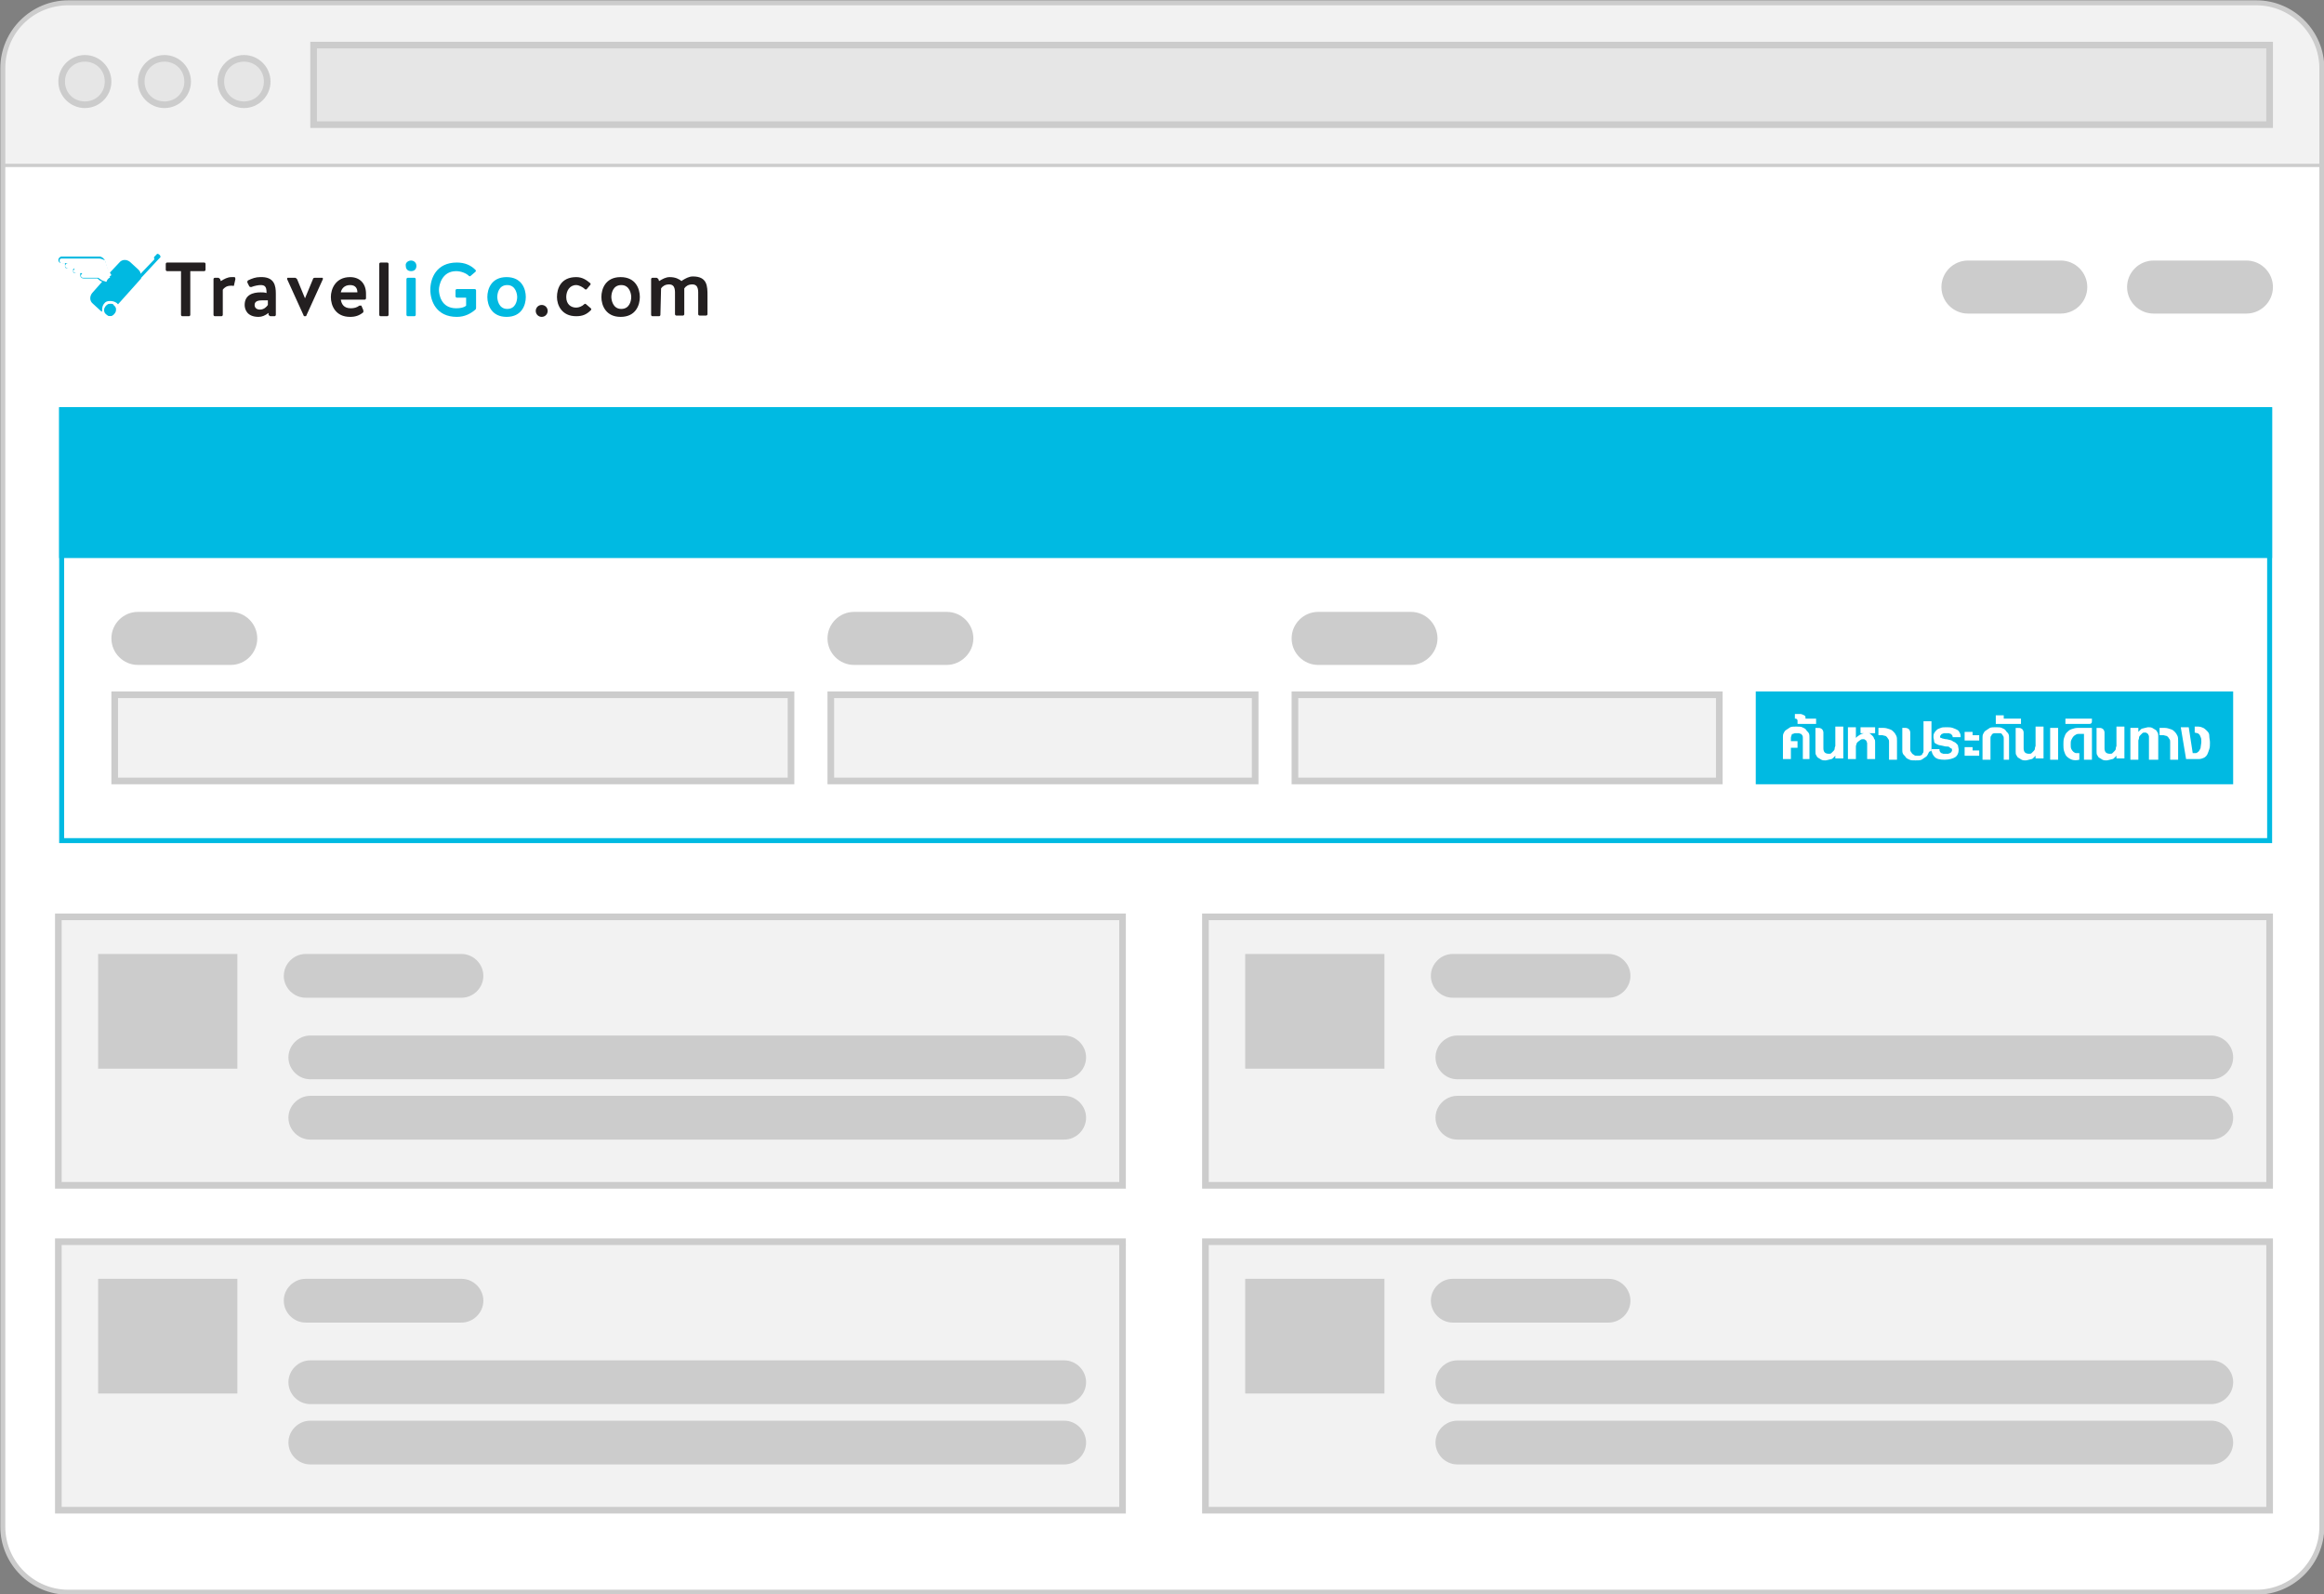 <?xml version="1.0" encoding="utf-8"?>
<!-- Generator: Adobe Illustrator 21.1.0, SVG Export Plug-In . SVG Version: 6.00 Build 0)  -->
<svg version="1.1" id="Layer_1" xmlns="http://www.w3.org/2000/svg" xmlns:xlink="http://www.w3.org/1999/xlink" x="0px" y="0px"
	 viewBox="0 0 350.5 240.5" style="enable-background:new 0 0 350.5 240.5;" xml:space="preserve">
<rect x="0" y="0" width="350.5" height="240.5" fill="#808080" stroke="none"/>
<style type="text/css">
	.st0{clip-path:url(#SVGID_2_);}
	.st1{fill:#FFFFFF;}
	.st2{fill:#F2F2F2;}
	.st3{fill:#CCCCCC;}
	.st4{fill:#E6E6E6;}
	.st5{fill:#FFFFFF;stroke:#00BAE2;stroke-width:0.75;stroke-miterlimit:10;}
	.st6{fill:#00BAE2;stroke:#00BAE2;stroke-width:0.75;stroke-miterlimit:10;}
	.st7{fill:#E6E6E6;stroke:#CCCCCC;stroke-miterlimit:10;}
	.st8{fill:#00BAE2;}
	.st9{fill:#00B9E1;}
	.st10{fill:#231F20;}
</style>
<g>
	<g>
		<defs>
			<path id="SVGID_1_" d="M340.3,240.3h-330c-5.5,0-10-4.5-10-10v-220c0-5.5,4.5-10,10-10h330c5.5,0,10,4.5,10,10v220
				C350.3,235.8,345.8,240.3,340.3,240.3z"/>
		</defs>
		<clipPath id="SVGID_2_">
			<use xlink:href="#SVGID_1_"  style="overflow:visible;"/>
		</clipPath>
		<g class="st0">
			<rect x="-0.3" y="14.3" class="st1" width="351" height="226"/>
		</g>
		<g class="st0">
			<rect x="-4.5" y="-4.5" class="st2" width="372.5" height="29.5"/>
			<path class="st3" d="M367.8-4.3v29h-372v-29H367.8 M368.3-4.8h-373v30h373V-4.8L368.3-4.8z"/>
		</g>
		<use xlink:href="#SVGID_1_"  style="overflow:visible;fill:none;stroke:#CCCCCC;stroke-width:0.5;stroke-miterlimit:10;"/>
	</g>
	<g>
		<path class="st3" d="M340.3,0.8c5.2,0,9.5,4.3,9.5,9.5v220c0,5.2-4.3,9.5-9.5,9.5h-330c-5.2,0-9.5-4.3-9.5-9.5v-220
			C0.8,5,5,0.8,10.3,0.8H340.3 M340.3,0.3h-330c-5.5,0-10,4.5-10,10v220c0,5.5,4.5,10,10,10h330c5.5,0,10-4.5,10-10v-220
			C350.3,4.8,345.8,0.3,340.3,0.3L340.3,0.3z"/>
	</g>
	<g>
		<circle class="st4" cx="12.8" cy="12.3" r="3.5"/>
		<path class="st3" d="M12.8,9.3c1.7,0,3,1.3,3,3s-1.3,3-3,3s-3-1.3-3-3S11.1,9.3,12.8,9.3 M12.8,8.3c-2.2,0-4,1.8-4,4s1.8,4,4,4
			s4-1.8,4-4S15,8.3,12.8,8.3L12.8,8.3z"/>
	</g>
	<g>
		<circle class="st4" cx="24.8" cy="12.3" r="3.5"/>
		<path class="st3" d="M24.8,9.3c1.7,0,3,1.3,3,3s-1.3,3-3,3s-3-1.3-3-3S23.1,9.3,24.8,9.3 M24.8,8.3c-2.2,0-4,1.8-4,4s1.8,4,4,4
			s4-1.8,4-4S27,8.3,24.8,8.3L24.8,8.3z"/>
	</g>
	<g>
		<circle class="st4" cx="36.8" cy="12.3" r="3.5"/>
		<path class="st3" d="M36.8,9.3c1.7,0,3,1.3,3,3s-1.3,3-3,3s-3-1.3-3-3S35.1,9.3,36.8,9.3 M36.8,8.3c-2.2,0-4,1.8-4,4s1.8,4,4,4
			s4-1.8,4-4S39,8.3,36.8,8.3L36.8,8.3z"/>
	</g>
	<rect x="9.3" y="61.8" class="st5" width="333" height="65"/>
	<rect x="9.3" y="61.8" class="st6" width="333" height="22"/>
	<rect x="47.3" y="6.8" class="st7" width="295" height="12"/>
	<path class="st3" d="M338.8,47.3h-14c-2.2,0-4-1.8-4-4v0c0-2.2,1.8-4,4-4h14c2.2,0,4,1.8,4,4v0C342.8,45.5,341,47.3,338.8,47.3z"/>
	<path class="st3" d="M310.8,47.3h-14c-2.2,0-4-1.8-4-4v0c0-2.2,1.8-4,4-4h14c2.2,0,4,1.8,4,4v0C314.8,45.5,313,47.3,310.8,47.3z"/>
	<g>
		<rect x="17.3" y="104.8" class="st2" width="102" height="13"/>
		<path class="st3" d="M118.8,105.3v12h-101v-12H118.8 M119.8,104.3h-103v14h103V104.3L119.8,104.3z"/>
	</g>
	<g>
		<rect x="125.3" y="104.8" class="st2" width="64" height="13"/>
		<path class="st3" d="M188.8,105.3v12h-63v-12H188.8 M189.8,104.3h-65v14h65V104.3L189.8,104.3z"/>
	</g>
	<g>
		<rect x="195.3" y="104.8" class="st2" width="64" height="13"/>
		<path class="st3" d="M258.8,105.3v12h-63v-12H258.8 M259.8,104.3h-65v14h65V104.3L259.8,104.3z"/>
	</g>
	<path class="st3" d="M34.8,100.3h-14c-2.2,0-4-1.8-4-4v0c0-2.2,1.8-4,4-4h14c2.2,0,4,1.8,4,4v0C38.8,98.5,37,100.3,34.8,100.3z"/>
	<path class="st3" d="M142.8,100.3h-14c-2.2,0-4-1.8-4-4v0c0-2.2,1.8-4,4-4h14c2.2,0,4,1.8,4,4v0
		C146.8,98.5,144.9,100.3,142.8,100.3z"/>
	<path class="st3" d="M212.8,100.3h-14c-2.2,0-4-1.8-4-4v0c0-2.2,1.8-4,4-4h14c2.2,0,4,1.8,4,4v0
		C216.8,98.5,214.9,100.3,212.8,100.3z"/>
	<g>
		<rect x="264.8" y="104.3" class="st8" width="72" height="14"/>
		<g>
			<path class="st1" d="M271.9,114.6v-3.3c0-0.1,0-0.3-0.1-0.4s-0.1-0.2-0.2-0.2s-0.2-0.1-0.3-0.1s-0.2,0-0.3,0c-0.1,0-0.2,0-0.3,0
				s-0.2,0.1-0.3,0.1s-0.2,0.1-0.2,0.2s-0.1,0.2-0.1,0.4v0.5h1v1h-1v1.7h-1.2v-3.3c0-0.2,0-0.4,0.1-0.6s0.2-0.4,0.4-0.5
				s0.4-0.3,0.6-0.4s0.6-0.1,0.9-0.1c0.4,0,0.7,0,0.9,0.1s0.5,0.2,0.6,0.4s0.3,0.3,0.4,0.5s0.1,0.4,0.1,0.6v3.3H271.9z"/>
			<path class="st1" d="M271.1,109.2v-0.5c0-0.1,0-0.1-0.1-0.2s-0.1-0.1-0.2-0.1h-0.1v-0.7h0.8c0.2,0,0.4,0.1,0.6,0.2
				s0.2,0.2,0.2,0.4v0.1h1.6v0.8H271.1z"/>
			<path class="st1" d="M276.8,114.6V114c-0.1,0.1-0.2,0.2-0.3,0.3s-0.2,0.2-0.3,0.2s-0.3,0.1-0.4,0.1s-0.3,0.1-0.5,0.1
				c-0.2,0-0.4,0-0.6-0.1s-0.3-0.2-0.5-0.3s-0.2-0.3-0.3-0.4s-0.1-0.4-0.1-0.6v-3.5h0.5c0.2,0,0.4,0.1,0.5,0.2s0.2,0.3,0.2,0.5v2.4
				c0,0.3,0.1,0.5,0.2,0.6s0.3,0.2,0.6,0.2c0.2,0,0.3,0,0.4-0.1s0.2-0.2,0.3-0.3s0.2-0.2,0.2-0.4s0.1-0.3,0.1-0.4v-2.9h1.2v4.8
				H276.8z"/>
			<path class="st1" d="M281.6,114.6v-2.2c0-0.1,0-0.2,0-0.3s-0.1-0.2-0.1-0.3s-0.1-0.1-0.2-0.2s-0.2-0.1-0.3-0.1
				c-0.1,0-0.3,0-0.4,0.1s-0.3,0.2-0.4,0.3s-0.2,0.2-0.2,0.3s-0.1,0.2-0.1,0.4v1.9h-1.2v-4.8h1.2v1.6c0.4-0.4,0.8-0.6,1.2-0.7h-0.5
				v-0.9h2.2v0.9h-1c0.2,0,0.3,0.1,0.4,0.2s0.2,0.2,0.3,0.3s0.1,0.3,0.2,0.4s0.1,0.3,0.1,0.5v2.5H281.6z"/>
			<path class="st1" d="M284.9,114.6v-2.7c0-0.1,0-0.3-0.1-0.4s-0.1-0.2-0.2-0.3s-0.2-0.2-0.3-0.2s-0.3-0.1-0.4-0.1h-0.6v-1.1h0.8
				c0.3,0,0.6,0.1,0.9,0.2s0.4,0.2,0.6,0.4s0.3,0.4,0.4,0.6s0.1,0.5,0.1,0.8v2.8H284.9z"/>
			<path class="st1" d="M290.8,113.7c-0.1,0.2-0.2,0.4-0.4,0.5s-0.4,0.3-0.6,0.4s-0.6,0.1-0.9,0.1c-0.4,0-0.7,0-0.9-0.1
				s-0.5-0.2-0.6-0.4s-0.3-0.3-0.4-0.5s-0.1-0.4-0.1-0.6v-3.3h0.5c0.2,0,0.4,0.1,0.5,0.2s0.2,0.3,0.2,0.5v2.5c0,0.1,0,0.3,0.1,0.4
				s0.1,0.2,0.2,0.3s0.2,0.1,0.3,0.2s0.2,0.1,0.4,0.1c0.1,0,0.3,0,0.4,0s0.2-0.1,0.3-0.1s0.1-0.2,0.2-0.3s0.1-0.2,0.1-0.4v-4.4h1.2
				v4.5C290.9,113.3,290.9,113.5,290.8,113.7z"/>
			<path class="st1" d="M294.5,111.2c0-0.1,0-0.2-0.1-0.3s-0.1-0.2-0.2-0.2s-0.2-0.1-0.3-0.1s-0.2,0-0.4,0c-0.1,0-0.2,0-0.3,0
				s-0.2,0.1-0.3,0.1s-0.1,0.1-0.2,0.2s-0.1,0.1-0.1,0.2c0,0.1,0,0.2,0.1,0.2s0.2,0.1,0.3,0.1s0.3,0.1,0.5,0.1s0.4,0.1,0.5,0.1
				s0.4,0.1,0.5,0.2s0.3,0.1,0.5,0.3s0.3,0.3,0.3,0.4s0.1,0.4,0.1,0.6c0,0.5-0.2,0.9-0.5,1.1s-0.9,0.4-1.6,0.4
				c-0.7,0-1.2-0.1-1.5-0.4s-0.5-0.7-0.5-1.2h1.2c0,0.1,0,0.3,0.1,0.4s0.1,0.2,0.2,0.2s0.2,0.1,0.3,0.1s0.2,0,0.4,0
				c0.1,0,0.2,0,0.3,0s0.2-0.1,0.3-0.1s0.1-0.1,0.2-0.2s0.1-0.1,0.1-0.2c0-0.1,0-0.3-0.1-0.3s-0.2-0.1-0.3-0.2s-0.3-0.1-0.5-0.1
				s-0.4-0.1-0.5-0.1s-0.4-0.1-0.5-0.1s-0.3-0.1-0.5-0.2s-0.3-0.2-0.3-0.4s-0.1-0.4-0.1-0.6c0-0.2,0-0.4,0.1-0.6s0.2-0.3,0.4-0.5
				s0.4-0.2,0.6-0.3s0.5-0.1,0.9-0.1c0.3,0,0.6,0,0.9,0.1s0.5,0.2,0.7,0.3s0.3,0.3,0.4,0.5s0.1,0.4,0.1,0.6H294.5z"/>
			<path class="st1" d="M296.3,111.7v-1.3h1.2v0.5h1v0.8H296.3z M296.3,114v-1.3h1.2v0.5h1v0.8H296.3z"/>
			<path class="st1" d="M302.2,114.6v-3.2c0-0.1,0-0.3-0.1-0.4s-0.1-0.2-0.2-0.3s-0.2-0.1-0.3-0.1s-0.2,0-0.4,0c-0.1,0-0.2,0-0.4,0
				s-0.2,0.1-0.3,0.1s-0.1,0.2-0.2,0.3s-0.1,0.2-0.1,0.4v3.2h-1.2v-3.3c0-0.2,0-0.4,0.1-0.6s0.2-0.4,0.4-0.5s0.4-0.3,0.6-0.4
				s0.6-0.1,0.9-0.1c0.4,0,0.7,0,0.9,0.1s0.5,0.2,0.6,0.4s0.3,0.3,0.4,0.5s0.1,0.4,0.1,0.6v3.3H302.2z"/>
			<path class="st1" d="M301,109.2v-1.3h1.2v0.5h2.6v0.8H301z"/>
			<path class="st1" d="M307,114.6V114c-0.1,0.1-0.2,0.2-0.3,0.3s-0.2,0.2-0.3,0.2s-0.3,0.1-0.4,0.1s-0.3,0.1-0.5,0.1
				c-0.2,0-0.4,0-0.6-0.1s-0.3-0.2-0.5-0.3s-0.2-0.3-0.3-0.4s-0.1-0.4-0.1-0.6v-3.5h0.5c0.2,0,0.4,0.1,0.5,0.2s0.2,0.3,0.2,0.5v2.4
				c0,0.3,0.1,0.5,0.2,0.6s0.3,0.2,0.6,0.2c0.2,0,0.3,0,0.4-0.1s0.2-0.2,0.3-0.3s0.2-0.2,0.2-0.4s0.1-0.3,0.1-0.4v-2.9h1.2v4.8H307z
				"/>
			<path class="st1" d="M309.2,114.6v-4.8h1.2v4.8H309.2z"/>
			<path class="st1" d="M314.3,114.6v-3.9l-0.7,0c-0.2,0-0.3,0-0.5,0.1s-0.3,0.2-0.4,0.3s-0.2,0.3-0.3,0.5s-0.1,0.4-0.1,0.7
				c0,0.3,0,0.5,0.1,0.7s0.2,0.3,0.3,0.4s0.3,0.2,0.4,0.2s0.3,0,0.5,0v1c-0.4,0.1-0.8,0.1-1.1,0s-0.6-0.3-0.8-0.5s-0.3-0.5-0.4-0.8
				s-0.1-0.7-0.1-1c0-0.4,0-0.7,0.1-1s0.2-0.6,0.4-0.8s0.4-0.4,0.7-0.5s0.6-0.2,0.9-0.2l2.2,0v4.8H314.3z"/>
			<path class="st1" d="M315.4,109.1c-0.1,0.1-0.2,0.1-0.4,0.1h-3.5v-0.8h4v0.3C315.5,108.9,315.5,109,315.4,109.1z"/>
			<path class="st1" d="M319.2,114.6V114c-0.1,0.1-0.2,0.2-0.3,0.3s-0.2,0.2-0.3,0.2s-0.3,0.1-0.4,0.1s-0.3,0.1-0.5,0.1
				c-0.2,0-0.4,0-0.6-0.1s-0.3-0.2-0.5-0.3s-0.2-0.3-0.3-0.4s-0.1-0.4-0.1-0.6v-3.5h0.5c0.2,0,0.4,0.1,0.5,0.2s0.2,0.3,0.2,0.5v2.4
				c0,0.3,0.1,0.5,0.2,0.6s0.3,0.2,0.6,0.2c0.2,0,0.3,0,0.4-0.1s0.2-0.2,0.3-0.3s0.2-0.2,0.2-0.4s0.1-0.3,0.1-0.4v-2.9h1.2v4.8
				H319.2z"/>
			<path class="st1" d="M324.1,114.6v-3.1c0-0.1,0-0.2,0-0.4s-0.1-0.2-0.1-0.3s-0.1-0.1-0.2-0.2s-0.2-0.1-0.3-0.1
				c-0.2,0-0.3,0-0.4,0.1s-0.2,0.2-0.3,0.3s-0.2,0.2-0.2,0.4s-0.1,0.3-0.1,0.4v2.9h-1.2v-4.8h1.2v0.6c0.1-0.1,0.2-0.2,0.3-0.3
				s0.2-0.2,0.3-0.2s0.3-0.1,0.4-0.1s0.3-0.1,0.5-0.1c0.2,0,0.4,0,0.6,0.1s0.3,0.2,0.5,0.3s0.2,0.3,0.3,0.4s0.1,0.4,0.1,0.6v3.5
				H324.1z"/>
			<path class="st1" d="M327.3,114.6v-2.7c0-0.1,0-0.3-0.1-0.4s-0.1-0.2-0.2-0.3s-0.2-0.2-0.3-0.2s-0.3-0.1-0.4-0.1h-0.6v-1.1h0.8
				c0.3,0,0.6,0.1,0.9,0.2s0.4,0.2,0.6,0.4s0.3,0.4,0.4,0.6s0.1,0.5,0.1,0.8v2.8H327.3z"/>
			<path class="st1" d="M333.3,112c0,0.4,0,0.7-0.1,1s-0.2,0.6-0.3,0.8s-0.3,0.4-0.5,0.5s-0.5,0.2-0.8,0.2h-1.9l-0.8-4.8h1.2
				l0.6,3.9h0.4c0.1,0,0.2,0,0.3-0.1s0.2-0.1,0.3-0.3s0.2-0.3,0.2-0.5s0.1-0.5,0.1-0.8c0-0.3,0-0.5-0.1-0.7s-0.1-0.3-0.2-0.4
				s-0.2-0.2-0.3-0.2s-0.3-0.1-0.4-0.1v-0.9h0.5c0.3,0,0.6,0.1,0.8,0.2s0.4,0.3,0.6,0.5s0.3,0.4,0.3,0.7S333.3,111.7,333.3,112z"/>
		</g>
	</g>
	<g>
		<g>
			<path class="st9" d="M16.5,45.8c-0.3,0-0.5,0.1-0.6,0.3s-0.3,0.4-0.3,0.7c0,0.3,0.1,0.5,0.3,0.6c0.2,0.2,0.5,0.3,0.7,0.3
				s0.5-0.1,0.6-0.3c0.2-0.2,0.3-0.4,0.3-0.7c0-0.3-0.1-0.5-0.3-0.6C17.1,45.8,16.8,45.7,16.5,45.8z"/>
			<path class="st1" d="M16.5,45.4c-0.3,0-0.6,0.2-0.9,0.4c-0.2,0.3-0.3,0.6-0.3,0.9c0,0.1,0,0.2,0,0.3c0.1,0.2,0.2,0.4,0.4,0.6
				c0.3,0.3,0.6,0.3,1,0.3c0.3,0,0.6-0.2,0.9-0.4c0.2-0.3,0.3-0.6,0.3-0.9c0-0.3-0.1-0.5-0.3-0.7c0-0.1-0.1-0.1-0.2-0.2
				C17.2,45.6,16.8,45.4,16.5,45.4z M17.3,47.4c-0.2,0.2-0.4,0.3-0.6,0.3c-0.3,0-0.5,0-0.7-0.3c-0.2-0.1-0.3-0.4-0.3-0.6
				c0-0.3,0.1-0.5,0.3-0.7c0.2-0.2,0.4-0.3,0.6-0.3c0.3,0,0.5,0,0.7,0.3c0.2,0.2,0.3,0.4,0.3,0.6C17.6,46.9,17.5,47.2,17.3,47.4z"/>
			<path class="st9" d="M24,38.4c-0.1-0.1-0.3-0.2-0.4,0l-0.3,0.3c-0.1,0.1-0.1,0.3,0,0.4l-2.1,2.2c0-0.3-0.2-0.5-0.4-0.7l-1.2-1.1
				c-0.5-0.4-1.2-0.4-1.6,0.1l-1.5,1.6c-0.3-0.6-0.5-1.2-0.6-1.7c-0.1-0.4-0.5-0.8-0.9-0.8H9.3c-0.3,0-0.5,0.3-0.5,0.5
				c0,0.3,0.2,0.5,0.5,0.5h0.5c0,0.1,0,0.2,0,0.3c0,0.3,0.2,0.5,0.5,0.5h0.9C11,40.6,11,40.7,11,40.7c0,0.3,0.2,0.5,0.5,0.5h0.6
				c0,0.1,0,0.2,0,0.3c0,0.3,0.2,0.5,0.5,0.5h2.1c0.1,0.1,0.3,0.3,0.5,0.4l0,0c0,0,0.1,0,0.2,0.1l-1.5,1.7c-0.4,0.5-0.4,1.2,0.1,1.6
				l1.2,1.1c0,0,0.1,0.1,0.2,0.1c0-0.1,0-0.2,0-0.3c0-0.3,0.1-0.7,0.3-0.9c0.2-0.3,0.5-0.4,0.9-0.4s0.7,0.1,1,0.3
				c0,0,0.1,0.1,0.2,0.2l3.4-3.8c0,0,0.1-0.1,0.1-0.2l2.6-2.8l0.3-0.3C24.2,38.7,24.2,38.5,24,38.4z M16.1,42.4c0,0,0,0.1-0.1,0.1
				c-0.1,0-0.2-0.1-0.3-0.1c-0.1,0-0.2-0.1-0.3-0.1l0,0c-0.2-0.1-0.4-0.3-0.6-0.4c0,0,0,0-0.1,0h-2.2c-0.1,0-0.3-0.1-0.3-0.3
				c0-0.1,0-0.2,0.1-0.2c0,0,0.1-0.1,0.1-0.1s0-0.1,0-0.1l-0.1,0c0,0,0,0-0.1,0h-0.9l0,0c-0.1,0-0.3-0.1-0.3-0.3
				c0-0.1,0.1-0.2,0.2-0.2c0,0,0.1,0,0.1-0.1c0,0,0-0.1,0-0.1l0,0c0,0-0.1,0-0.1,0h-1.1c-0.1,0-0.3-0.1-0.3-0.3s0.1-0.3,0.3-0.3
				c0.1,0,0.1,0,0.1-0.1s0-0.1-0.1-0.1H9.3c-0.1,0-0.3-0.1-0.3-0.3c0-0.1,0.1-0.3,0.3-0.3H15c0.3,0,0.6,0.3,0.7,0.6
				c0.2,0.6,0.5,1.5,0.9,2.2C16.4,41.9,16.2,42.1,16.1,42.4z"/>
			<path class="st1" d="M15,39H9.3C9.1,39,9,39.1,9,39.2s0.1,0.3,0.3,0.3h0.9c0.1,0,0.1,0,0.1,0.1c0,0.1,0,0.1-0.1,0.1
				c-0.1,0-0.3,0.1-0.3,0.2s0.1,0.3,0.3,0.3h1.1c0,0,0,0,0.1,0l0,0c0.1,0,0.1,0.1,0.1,0.1s0,0.1-0.1,0.1c-0.1,0-0.2,0.1-0.2,0.2
				c0,0.1,0.1,0.3,0.3,0.3l0,0h0.9c0,0,0,0,0.1,0l0.1,0c0,0,0,0.1,0,0.1s0,0.1-0.1,0.1c-0.1,0-0.1,0.1-0.1,0.2
				c0,0.1,0.1,0.3,0.3,0.3h2.1c0,0,0.1,0,0.1,0c0.2,0.2,0.3,0.3,0.6,0.4l0,0c0.1,0,0.2,0.1,0.3,0.1c0.1,0,0.2,0.1,0.3,0.1
				c0,0,0-0.1,0.1-0.1c0.2-0.2,0.3-0.4,0.6-0.6c-0.4-0.6-0.8-1.5-0.9-2.2C15.6,39.2,15.3,39,15,39z"/>
		</g>
		<g>
			<g>
				<path class="st10" d="M27.3,40.9h-2.1c-0.1,0-0.2-0.1-0.2-0.2v-0.9c0-0.1,0.1-0.2,0.2-0.2h5.6c0.1,0,0.2,0.1,0.2,0.2v0.9
					c0,0.1-0.1,0.2-0.2,0.2h-2.1v6.6c0,0.1-0.1,0.2-0.2,0.2h-1c-0.1,0-0.2-0.1-0.2-0.2L27.3,40.9L27.3,40.9z"/>
				<path class="st10" d="M35.3,43c0,0.1-0.1,0.2-0.2,0.1c-0.1,0-0.3,0-0.3,0c-0.6,0-1,0.3-1.2,0.6v3.8c0,0.1-0.1,0.2-0.2,0.2h-1
					c-0.1,0-0.2-0.1-0.2-0.2v-5.4c0-0.1,0.1-0.2,0.2-0.2h0.5c0.1,0,0.2,0.1,0.3,0.2l0.1,0.3c0.5-0.3,1-0.6,1.6-0.6
					c0.1,0,0.3,0,0.5,0c0,0,0.1,0.1,0.1,0.3L35.3,43z"/>
				<path class="st10" d="M41.6,44.3v3.2c0,0.1-0.1,0.2-0.2,0.2h-0.6c-0.1,0-0.2-0.1-0.3-0.2l0-0.3c-0.5,0.4-1,0.6-1.5,0.6
					c-1.8,0-2.1-1.2-2.1-1.8c0-1.5,1.2-1.9,2.4-1.9c0.3,0,0.6,0,0.9,0.1v-0.1c0-0.9-0.3-1.1-0.9-1.1c-0.3,0-0.9,0.1-1.4,0.3
					c-0.1,0-0.2,0-0.3-0.1l-0.3-0.6c0-0.1,0-0.2,0.1-0.3c0.6-0.3,1.2-0.5,1.8-0.5C41.4,41.7,41.6,43.1,41.6,44.3z M40.3,45.3
					c-0.2,0-0.4,0-0.7,0c-0.6,0-1.2,0.1-1.2,0.7c0,0.5,0.4,0.7,0.8,0.7c0.6,0,1-0.4,1.2-0.7V45.3z"/>
				<path class="st10" d="M48.6,41.9c0.1,0,0.1,0.1,0.1,0.2l-2.5,5.5c0,0.1-0.1,0.1-0.2,0.1c-0.1,0-0.2,0-0.2-0.1l-2.5-5.5
					c0-0.1,0-0.2,0.1-0.2h1.1c0.1,0,0.2,0.1,0.3,0.2L46,45l1.2-2.9c0-0.1,0.1-0.2,0.3-0.2H48.6z"/>
				<path class="st10" d="M54.8,46.8c0,0.1,0,0.2,0,0.3c-0.6,0.5-1.2,0.7-2,0.7c-2.2,0-2.9-1.7-2.9-3c0-1.2,0.7-3,2.9-3
					c1.5,0,2.4,1,2.4,2.5c0,0.2,0,0.4,0,0.7c0,0.1-0.1,0.2-0.2,0.2h-3.6c0.1,0.6,0.4,1.3,1.5,1.3c0.5,0,0.9-0.1,1.3-0.4
					c0.1,0,0.2,0,0.3,0L54.8,46.8z M51.4,44.1h2.5c0-0.5-0.2-1.1-1.1-1.1C51.9,43,51.5,43.6,51.4,44.1z"/>
				<path class="st10" d="M58.6,47.5c0,0.1-0.1,0.2-0.2,0.2h-1c-0.1,0-0.2-0.1-0.2-0.2v-7.7c0-0.1,0.1-0.2,0.2-0.2h1
					c0.1,0,0.2,0.1,0.2,0.2L58.6,47.5L58.6,47.5z"/>
				<path class="st9" d="M62,39.3c0.4,0,0.8,0.3,0.8,0.8c0,0.5-0.3,0.8-0.8,0.8s-0.8-0.3-0.8-0.8C61.1,39.7,61.5,39.3,62,39.3z
					 M62.7,47.5c0,0.1-0.1,0.2-0.2,0.2h-1c-0.1,0-0.2-0.1-0.2-0.2v-5.4c0-0.1,0.1-0.2,0.2-0.2h1c0.1,0,0.2,0.1,0.2,0.2V47.5z"/>
				<path class="st9" d="M68.9,44.9c-0.1,0-0.2-0.1-0.2-0.2v-0.9c0-0.1,0.1-0.2,0.2-0.2h2.7c0.1,0,0.2,0.1,0.2,0.2v2.6
					c0,0.1,0,0.2-0.1,0.3c-0.7,0.6-1.6,1.1-2.8,1.1c-3.1,0-4-2.4-4-4.1c0-1.7,0.9-4.1,4-4.1c1.2,0,2.1,0.4,2.8,1.1
					c0.1,0.1,0.1,0.2,0,0.3L71,41.6c-0.1,0.1-0.2,0.1-0.3,0c-0.4-0.4-1.2-0.7-1.9-0.7c-2.2,0-2.6,2.2-2.6,2.8c0,0.7,0.3,2.8,2.6,2.8
					c0.6,0,1.2-0.1,1.5-0.4v-1.2H68.9z"/>
				<path class="st9" d="M79.3,44.8c0,1.2-0.6,3-2.9,3c-2.2,0-2.9-1.7-2.9-3c0-1.2,0.6-3,2.9-3C78.7,41.8,79.3,43.6,79.3,44.8z
					 M78,44.8c0-0.4-0.2-1.8-1.5-1.8c-1.3,0-1.5,1.3-1.5,1.8c0,0.4,0.2,1.8,1.5,1.8C77.8,46.6,78,45.3,78,44.8z"/>
				<path class="st10" d="M81.7,46c0.5,0,0.9,0.4,0.9,0.9c0,0.5-0.4,0.9-0.9,0.9c-0.5,0-0.9-0.4-0.9-0.9C80.8,46.4,81.2,46,81.7,46z
					"/>
				<path class="st10" d="M89.1,46.5c0.1,0.1,0.1,0.2,0,0.3c-0.6,0.6-1.2,0.9-2.2,0.9c-2.2,0-2.9-1.7-2.9-2.9c0-1.3,0.6-3,2.9-3
					c0.9,0,1.5,0.4,2.1,0.9c0.1,0.1,0.1,0.2,0,0.3l-0.5,0.6c-0.1,0.1-0.2,0.1-0.3,0c-0.3-0.3-0.9-0.6-1.3-0.6c-1,0-1.5,0.9-1.5,1.8
					c0,1.1,0.7,1.6,1.5,1.6c0.4,0,0.9-0.2,1.2-0.5c0.1-0.1,0.2-0.1,0.3,0L89.1,46.5z"/>
				<path class="st10" d="M96.5,44.8c0,1.2-0.6,3-2.9,3c-2.2,0-2.9-1.7-2.9-3c0-1.2,0.6-3,2.9-3S96.5,43.6,96.5,44.8z M95.2,44.8
					c0-0.4-0.2-1.8-1.5-1.8c-1.3,0-1.5,1.3-1.5,1.8c0,0.4,0.2,1.8,1.5,1.8C95,46.6,95.2,45.3,95.2,44.8z"/>
				<path class="st10" d="M99.6,47.5c0,0.1-0.1,0.2-0.2,0.2h-1c-0.1,0-0.2-0.1-0.2-0.2v-5.4c0-0.1,0.1-0.2,0.2-0.2H99
					c0.1,0,0.2,0.1,0.3,0.2l0.1,0.3c0.5-0.3,1-0.6,1.6-0.6c0.9,0,1.4,0.3,1.8,0.6l0.1-0.1c0.5-0.3,1-0.6,1.6-0.6
					c2.2,0,2.2,1.5,2.2,2.9v2.8c0,0.1-0.1,0.2-0.2,0.2h-1c-0.1,0-0.2-0.1-0.2-0.2v-2.8c0-0.7,0.1-1.7-0.9-1.7c-0.6,0-1,0.3-1.2,0.6
					c0,0.3,0,0.7,0,1.1v2.8c0,0.1-0.1,0.2-0.2,0.2h-1c-0.1,0-0.2-0.1-0.2-0.2v-2.8c0-0.7,0.1-1.7-0.9-1.7c-0.6,0-1,0.3-1.2,0.6
					L99.6,47.5L99.6,47.5z"/>
			</g>
		</g>
	</g>
	<g>
		<g>
			<rect x="8.8" y="138.3" class="st2" width="160.5" height="40.5"/>
			<path class="st3" d="M168.8,138.8v39.5H9.3v-39.5H168.8 M169.8,137.8H8.3v41.5h161.5V137.8L169.8,137.8z"/>
		</g>
		<g>
			<path class="st3" d="M69.6,150.5H46.1c-1.8,0-3.3-1.5-3.3-3.3v0c0-1.8,1.5-3.3,3.3-3.3h23.5c1.8,0,3.3,1.5,3.3,3.3v0
				C72.9,149,71.4,150.5,69.6,150.5z"/>
			<path class="st3" d="M160.5,162.8H46.8c-1.8,0-3.3-1.5-3.3-3.3v0c0-1.8,1.5-3.3,3.3-3.3h113.7c1.8,0,3.3,1.5,3.3,3.3v0
				C163.8,161.3,162.3,162.8,160.5,162.8z"/>
			<path class="st3" d="M160.5,171.9H46.8c-1.8,0-3.3-1.5-3.3-3.3l0,0c0-1.8,1.5-3.3,3.3-3.3h113.7c1.8,0,3.3,1.5,3.3,3.3l0,0
				C163.8,170.4,162.3,171.9,160.5,171.9z"/>
		</g>
		<rect x="14.8" y="143.9" class="st3" width="21" height="17.3"/>
	</g>
	<g>
		<g>
			<rect x="8.8" y="187.3" class="st2" width="160.5" height="40.5"/>
			<path class="st3" d="M168.8,187.8v39.5H9.3v-39.5H168.8 M169.8,186.8H8.3v41.5h161.5V186.8L169.8,186.8z"/>
		</g>
		<g>
			<path class="st3" d="M69.6,199.5H46.1c-1.8,0-3.3-1.5-3.3-3.3v0c0-1.8,1.5-3.3,3.3-3.3h23.5c1.8,0,3.3,1.5,3.3,3.3v0
				C72.9,198,71.4,199.5,69.6,199.5z"/>
			<path class="st3" d="M160.5,211.8H46.8c-1.8,0-3.3-1.5-3.3-3.3v0c0-1.8,1.5-3.3,3.3-3.3h113.7c1.8,0,3.3,1.5,3.3,3.3v0
				C163.8,210.3,162.3,211.8,160.5,211.8z"/>
			<path class="st3" d="M160.5,220.9H46.8c-1.8,0-3.3-1.5-3.3-3.3l0,0c0-1.8,1.5-3.3,3.3-3.3h113.7c1.8,0,3.3,1.5,3.3,3.3l0,0
				C163.8,219.4,162.3,220.9,160.5,220.9z"/>
		</g>
		<rect x="14.8" y="192.9" class="st3" width="21" height="17.3"/>
	</g>
	<g>
		<g>
			<rect x="181.8" y="138.3" class="st2" width="160.5" height="40.5"/>
			<path class="st3" d="M341.8,138.8v39.5H182.3v-39.5H341.8 M342.8,137.8H181.3v41.5h161.5V137.8L342.8,137.8z"/>
		</g>
		<g>
			<path class="st3" d="M242.6,150.5h-23.5c-1.8,0-3.3-1.5-3.3-3.3v0c0-1.8,1.5-3.3,3.3-3.3h23.5c1.8,0,3.3,1.5,3.3,3.3v0
				C245.9,149,244.4,150.5,242.6,150.5z"/>
			<path class="st3" d="M333.5,162.8H219.8c-1.8,0-3.3-1.5-3.3-3.3v0c0-1.8,1.5-3.3,3.3-3.3h113.7c1.8,0,3.3,1.5,3.3,3.3v0
				C336.8,161.3,335.3,162.8,333.5,162.8z"/>
			<path class="st3" d="M333.5,171.9H219.8c-1.8,0-3.3-1.5-3.3-3.3l0,0c0-1.8,1.5-3.3,3.3-3.3h113.7c1.8,0,3.3,1.5,3.3,3.3l0,0
				C336.8,170.4,335.3,171.9,333.5,171.9z"/>
		</g>
		<rect x="187.8" y="143.9" class="st3" width="21" height="17.3"/>
	</g>
	<g>
		<g>
			<rect x="181.8" y="187.3" class="st2" width="160.5" height="40.5"/>
			<path class="st3" d="M341.8,187.8v39.5H182.3v-39.5H341.8 M342.8,186.8H181.3v41.5h161.5V186.8L342.8,186.8z"/>
		</g>
		<g>
			<path class="st3" d="M242.6,199.5h-23.5c-1.8,0-3.3-1.5-3.3-3.3v0c0-1.8,1.5-3.3,3.3-3.3h23.5c1.8,0,3.3,1.5,3.3,3.3v0
				C245.9,198,244.4,199.5,242.6,199.5z"/>
			<path class="st3" d="M333.5,211.8H219.8c-1.8,0-3.3-1.5-3.3-3.3v0c0-1.8,1.5-3.3,3.3-3.3h113.7c1.8,0,3.3,1.5,3.3,3.3v0
				C336.8,210.3,335.3,211.8,333.5,211.8z"/>
			<path class="st3" d="M333.5,220.9H219.8c-1.8,0-3.3-1.5-3.3-3.3l0,0c0-1.8,1.5-3.3,3.3-3.3h113.7c1.8,0,3.3,1.5,3.3,3.3l0,0
				C336.8,219.4,335.3,220.9,333.5,220.9z"/>
		</g>
		<rect x="187.8" y="192.9" class="st3" width="21" height="17.3"/>
	</g>
</g>
</svg>
